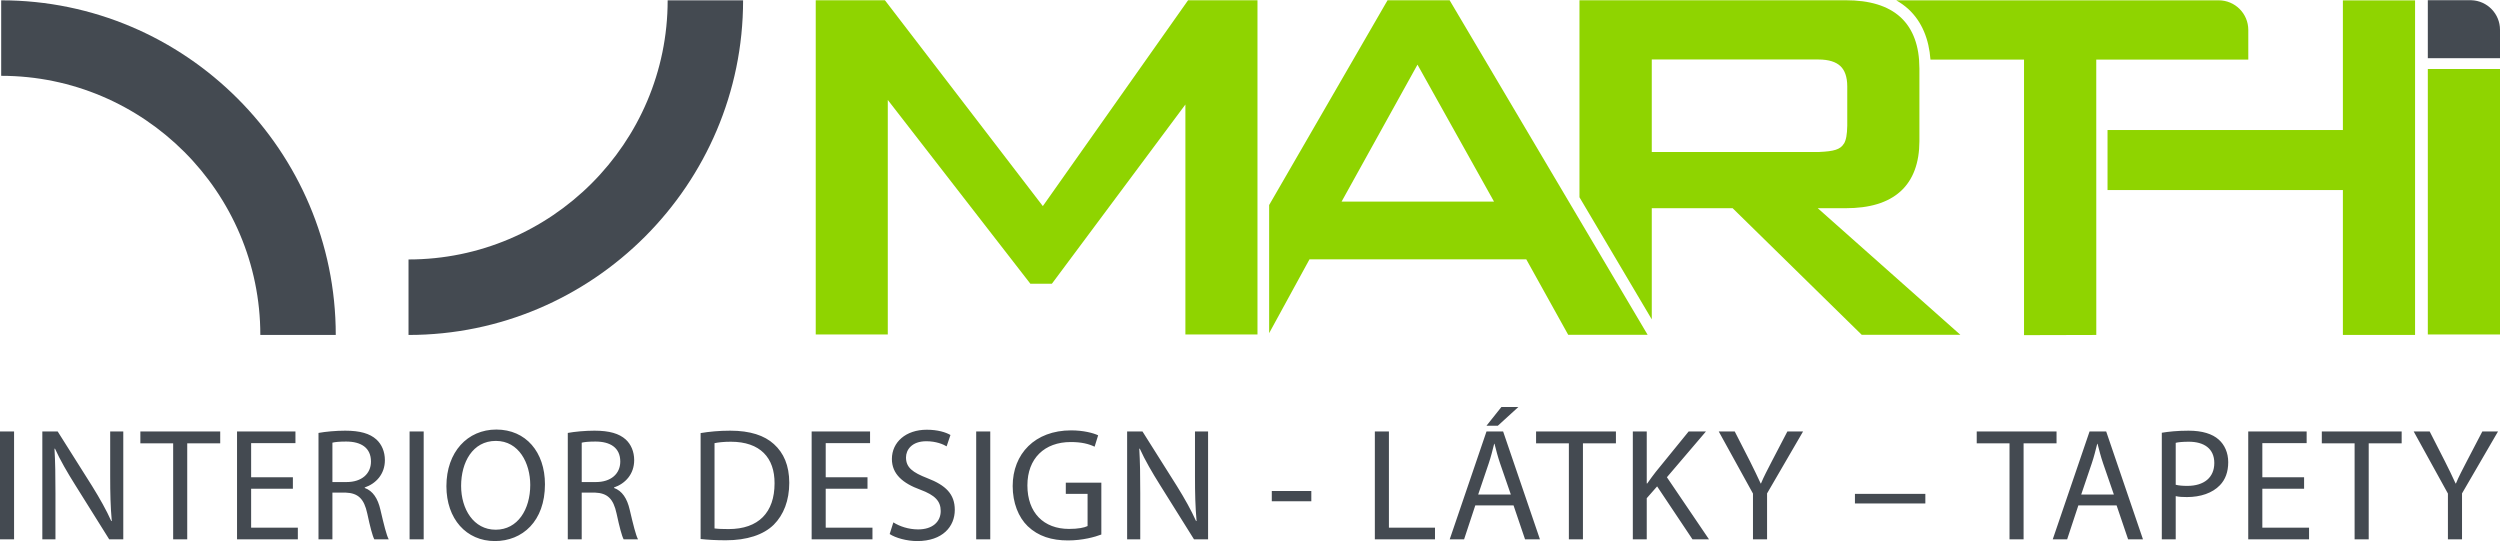 <?xml version="1.0" encoding="UTF-8"?>
<!DOCTYPE svg PUBLIC "-//W3C//DTD SVG 1.1//EN" "http://www.w3.org/Graphics/SVG/1.1/DTD/svg11.dtd">
<!-- Creator: CorelDRAW -->
<svg xmlns="http://www.w3.org/2000/svg" xml:space="preserve" width="799px" height="173px" version="1.1" style="shape-rendering:geometricPrecision; text-rendering:geometricPrecision; image-rendering:optimizeQuality; fill-rule:evenodd; clip-rule:evenodd"
viewBox="0 0 820.89 177.59"
 xmlns:xlink="http://www.w3.org/1999/xlink"
 xmlns:xodm="http://www.corel.com/coreldraw/odm/2003">
 <defs>
  <style type="text/css">
   <![CDATA[
    .fil0 {fill:#444A51}
    .fil1 {fill:#444A51;fill-rule:nonzero}
    .fil2 {fill:#8FD400;fill-rule:nonzero}
   ]]>
  </style>
 </defs>
 <g id="Layer_x0020_1">
  <path class="fil0" d="M85.48 109.9c0,-46.86 -38.23,-85.08 -85.09,-85.08l0 -24.79c60.5,0 109.86,49.37 109.86,109.87l-24.77 0z"/>
  <path class="fil0" d="M219.23 0.04c0,46.86 -38.24,85.08 -85.09,85.08l0 24.79c60.49,0 109.86,-49.37 109.86,-109.87l-24.77 0z"/>
  <path class="fil1" d="M820.89 9.72c0,-5.26 -4.17,-9.55 -9.4,-9.72l-14.3 0 0 19.04 23.7 0 0 -9.32z"/>
  <path class="fil2" d="M542.37 21.35l0 -1.89 54.74 0c3.49,0.01 5.77,0.83 7.2,2.17 1.39,1.31 2.25,3.46 2.25,6.7l0 12.65 0 0.21c-0.06,3.01 -0.38,4.69 -1.08,5.91l-0.02 -0.02c-1.17,1.97 -3.36,2.53 -8.01,2.74l-0.06 0.02 -55.02 0 0 -28.49zm0 46.94l26.55 0 42.39 41.57 32.39 0 -46.83 -41.57 9.2 0c7.72,0 13.79,-1.73 18,-5.55 4.16,-3.76 6.16,-9.42 6.18,-16.41 0.02,0 0,-0.03 0,-0.15l0 -23.79c0,0 0,0 -0.01,-0.18 -0.01,-7.06 -2.01,-12.77 -6.15,-16.6 -4.19,-3.84 -10.27,-5.6 -17.97,-5.6l-87.49 0 0 64.69 23.74 40.09 0 -36.5z"/>
  <path class="fil2" d="M465.44 21.15l23.57 42.18 1.56 2.79 -50.05 0 24.92 -44.97zm-35.46 63.92l71.18 0 13.77 24.79 26.08 0 -65.02 -109.85 -20.38 0 -38.88 67.24 0 42.07 13.25 -24.25z"/>
  <path class="fil2" d="M389.23 109.75l23.67 0 0 -109.74 -22.79 0 -47.69 67.59 -51.85 -67.59 -22.72 0 0 109.74 23.66 0 0 -77.01 46.81 60.34 7.08 0 43.83 -58.84 0 75.51z"/>
  <path class="fil2" d="M692.02 62.33l77.28 0 0 47.57 23.7 0 0 -109.85 -23.7 0 0 42.57 -77.28 0 0 19.71z"/>
  <path class="fil2" d="M728.51 0.03l-105.86 0.01c1.42,0.8 2.75,1.75 3.97,2.86 4.51,4.15 6.78,9.99 7.26,16.6l30.72 0 0 90.47 23.73 -0.06 -0.01 -90.42 49.92 0 0 -9.73c0,-5.38 -4.35,-9.73 -9.73,-9.73z"/>
  <path class="fil2" d="M797.19 109.75l23.7 0 0 -87.17 -23.7 0 0 87.17z"/>
  <path class="fil1" d="M4.62 177.02l-4.62 0 0 -35.42 4.62 0 0 35.42zm799.17 0l0 -15.03 -11.24 -20.39 5.25 0 4.99 9.78c1.32,2.67 2.42,4.83 3.52,7.3l0.11 0c0.94,-2.31 2.21,-4.63 3.57,-7.3l5.1 -9.78 5.15 0 -11.82 20.34 0 15.08 -4.63 0zm-30.64 -31.53l-10.77 0 0 -3.89 26.22 0 0 3.89 -10.82 0 0 31.53 -4.63 0 0 -31.53zm-16.59 14.92l-13.71 0 0 12.77 15.34 0 0 3.84 -19.97 0 0 -35.42 19.18 0 0 3.84 -14.55 0 0 11.19 13.71 0 0 3.78zm-42.15 -1.31c1,0.26 2.26,0.37 3.79,0.37 5.51,0 8.88,-2.74 8.88,-7.52 0,-4.72 -3.37,-6.98 -8.36,-6.98 -1.99,0 -3.52,0.15 -4.31,0.36l0 13.77zm-4.57 -17.08c2.21,-0.36 5.1,-0.68 8.78,-0.68 4.52,0 7.83,1.05 9.93,2.94 1.89,1.69 3.1,4.26 3.1,7.41 0,3.21 -0.95,5.73 -2.74,7.57 -2.46,2.57 -6.35,3.88 -10.82,3.88 -1.36,0 -2.63,-0.05 -3.68,-0.31l0 14.19 -4.57 0 0 -35zm-15.74 20.28l-3.52 -10.19c-0.79,-2.31 -1.31,-4.41 -1.84,-6.46l-0.1 0c-0.53,2.05 -1.05,4.26 -1.79,6.41l-3.47 10.24 10.72 0zm-11.66 3.58l-3.68 11.14 -4.73 0 12.09 -35.42 5.46 0 12.08 35.42 -4.88 0 -3.78 -11.14 -12.56 0zm-22.6 -20.39l-10.77 0 0 -3.89 26.21 0 0 3.89 -10.82 0 0 31.53 -4.62 0 0 -31.53zm-27.64 19.76l-23.12 0 0 -3.16 23.12 0 0 3.16zm-56.6 11.77l0 -15.03 -11.24 -20.39 5.25 0 5 9.78c1.31,2.67 2.41,4.83 3.52,7.3l0.1 0c0.95,-2.31 2.21,-4.63 3.57,-7.3l5.1 -9.78 5.15 0 -11.82 20.34 0 15.08 -4.63 0zm-39.45 -35.42l4.57 0 0 17.08 0.16 0c0.94,-1.37 1.89,-2.63 2.78,-3.78l10.82 -13.3 5.68 0 -12.82 15.03 13.82 20.39 -5.42 0 -11.61 -17.39 -3.41 3.88 0 13.51 -4.57 0 0 -35.42zm-21 3.89l-10.77 0 0 -3.89 26.22 0 0 3.89 -10.83 0 0 31.53 -4.62 0 0 -31.53zm-16.59 -11.92l-6.73 6.14 -3.73 0 4.89 -6.14 5.57 0zm-2.47 28.73l-3.52 -10.19c-0.79,-2.31 -1.32,-4.41 -1.84,-6.46l-0.11 0c-0.52,2.05 -1.05,4.26 -1.78,6.41l-3.47 10.24 10.72 0zm-11.67 3.58l-3.68 11.14 -4.72 0 12.08 -35.42 5.46 0 12.09 35.42 -4.89 0 -3.78 -11.14 -12.56 0zm-32.98 -24.28l4.62 0 0 31.58 15.13 0 0 3.84 -19.75 0 0 -35.42zm-20.86 22.91l-12.98 0 0 -3.36 12.98 0 0 3.36zm-60.48 12.51l0 -35.42 5.04 0 11.3 17.92c2.57,4.15 4.67,7.88 6.3,11.51l0.16 -0.06c-0.42,-4.72 -0.52,-9.03 -0.52,-14.55l0 -14.82 4.3 0 0 35.42 -4.62 0 -11.24 -17.97c-2.47,-3.94 -4.84,-7.99 -6.57,-11.82l-0.16 0.05c0.26,4.46 0.32,8.72 0.32,14.6l0 15.14 -4.31 0zm-8.47 -1.58c-2.05,0.79 -6.15,1.94 -10.93,1.94 -5.36,0 -9.77,-1.36 -13.24,-4.67 -3.05,-2.95 -4.94,-7.67 -4.94,-13.19 0,-10.56 7.3,-18.28 19.18,-18.28 4.1,0 7.35,0.89 8.88,1.62l-1.16 3.74c-1.89,-0.9 -4.25,-1.53 -7.83,-1.53 -8.61,0 -14.24,5.36 -14.24,14.24 0,8.98 5.36,14.29 13.67,14.29 2.99,0 5.04,-0.42 6.09,-0.94l0 -10.57 -7.15 0 0 -3.67 11.67 0 0 17.02zm-36.47 1.58l-4.62 0 0 -35.42 4.62 0 0 35.42zm-31.82 -5.57c2.05,1.31 4.99,2.31 8.14,2.31 4.68,0 7.41,-2.47 7.41,-6.04 0,-3.26 -1.89,-5.21 -6.67,-6.99 -5.78,-2.1 -9.36,-5.15 -9.36,-10.09 0,-5.52 4.57,-9.61 11.46,-9.61 3.57,0 6.25,0.84 7.77,1.73l-1.26 3.73c-1.1,-0.68 -3.47,-1.68 -6.67,-1.68 -4.83,0 -6.67,2.89 -6.67,5.31 0,3.31 2.15,4.93 7.04,6.83 5.99,2.31 8.98,5.2 8.98,10.4 0,5.46 -3.99,10.24 -12.35,10.24 -3.41,0 -7.14,-1.05 -9.03,-2.31l1.21 -3.83zm-8.49 -11.04l-13.72 0 0 12.77 15.35 0 0 3.84 -19.97 0 0 -35.42 19.18 0 0 3.84 -14.56 0 0 11.19 13.72 0 0 3.78zm-50.23 13.03c1.16,0.16 2.84,0.21 4.63,0.21 9.82,0 15.08,-5.46 15.08,-15.02 0.05,-8.36 -4.68,-13.66 -14.35,-13.66 -2.36,0 -4.15,0.21 -5.36,0.47l0 28zm-4.57 -31.31c2.79,-0.47 6.1,-0.79 9.72,-0.79 6.57,0 11.25,1.58 14.35,4.41 3.2,2.89 5.04,6.99 5.04,12.72 0,5.78 -1.84,10.51 -5.1,13.76 -3.36,3.31 -8.82,5.1 -15.71,5.1 -3.31,0 -5.99,-0.16 -8.3,-0.42l0 -34.78zm-39.04 16.08l4.68 0c4.88,0 7.98,-2.68 7.98,-6.73 0,-4.57 -3.31,-6.57 -8.14,-6.57 -2.21,0 -3.73,0.16 -4.52,0.37l0 12.93zm-4.57 -16.13c2.31,-0.42 5.67,-0.74 8.77,-0.74 4.89,0 8.09,0.95 10.25,2.89 1.73,1.58 2.78,3.99 2.78,6.78 0,4.62 -2.94,7.72 -6.62,8.98l0 0.16c2.68,0.95 4.31,3.47 5.15,7.15 1.16,4.93 2,8.35 2.73,9.72l-4.72 0c-0.58,-1.05 -1.37,-4.05 -2.32,-8.46 -1.05,-4.89 -2.99,-6.73 -7.14,-6.89l-4.31 0 0 15.35 -4.57 0 0 -34.94zm-35.03 17.39c0,7.62 4.1,14.39 11.35,14.39 7.25,0 11.35,-6.67 11.35,-14.71 0,-7.09 -3.68,-14.45 -11.3,-14.45 -7.62,0 -11.4,7.04 -11.4,14.77zm27.53 -0.53c0,12.14 -7.41,18.65 -16.44,18.65 -9.41,0 -15.92,-7.3 -15.92,-18.02 0,-11.24 6.93,-18.6 16.39,-18.6 9.72,0 15.97,7.41 15.97,17.97zm-39.82 18.08l-4.63 0 0 -35.42 4.63 0 0 35.42zm-29.97 -18.81l4.67 0c4.89,0 7.99,-2.68 7.99,-6.73 0,-4.57 -3.31,-6.57 -8.15,-6.57 -2.2,0 -3.73,0.16 -4.51,0.37l0 12.93zm-4.57 -16.13c2.31,-0.42 5.67,-0.74 8.77,-0.74 4.89,0 8.09,0.95 10.24,2.89 1.74,1.58 2.79,3.99 2.79,6.78 0,4.62 -2.94,7.72 -6.62,8.98l0 0.16c2.68,0.95 4.31,3.47 5.15,7.15 1.15,4.93 1.99,8.35 2.73,9.72l-4.73 0c-0.58,-1.05 -1.37,-4.05 -2.31,-8.46 -1.05,-4.89 -3,-6.73 -7.15,-6.89l-4.3 0 0 15.35 -4.57 0 0 -34.94zm-8.41 18.33l-13.71 0 0 12.77 15.34 0 0 3.84 -19.97 0 0 -35.42 19.18 0 0 3.84 -14.55 0 0 11.19 13.71 0 0 3.78zm-39.31 -14.92l-10.77 0 0 -3.89 26.22 0 0 3.89 -10.83 0 0 31.53 -4.62 0 0 -31.53zm-42.96 31.53l0 -35.42 5.04 0 11.3 17.92c2.57,4.15 4.67,7.88 6.3,11.51l0.16 -0.06c-0.42,-4.72 -0.52,-9.03 -0.52,-14.55l0 -14.82 4.3 0 0 35.42 -4.62 0 -11.24 -17.97c-2.47,-3.94 -4.84,-7.99 -6.57,-11.82l-0.16 0.05c0.26,4.46 0.32,8.72 0.32,14.6l0 15.14 -4.31 0z"/>
 </g>
</svg>
